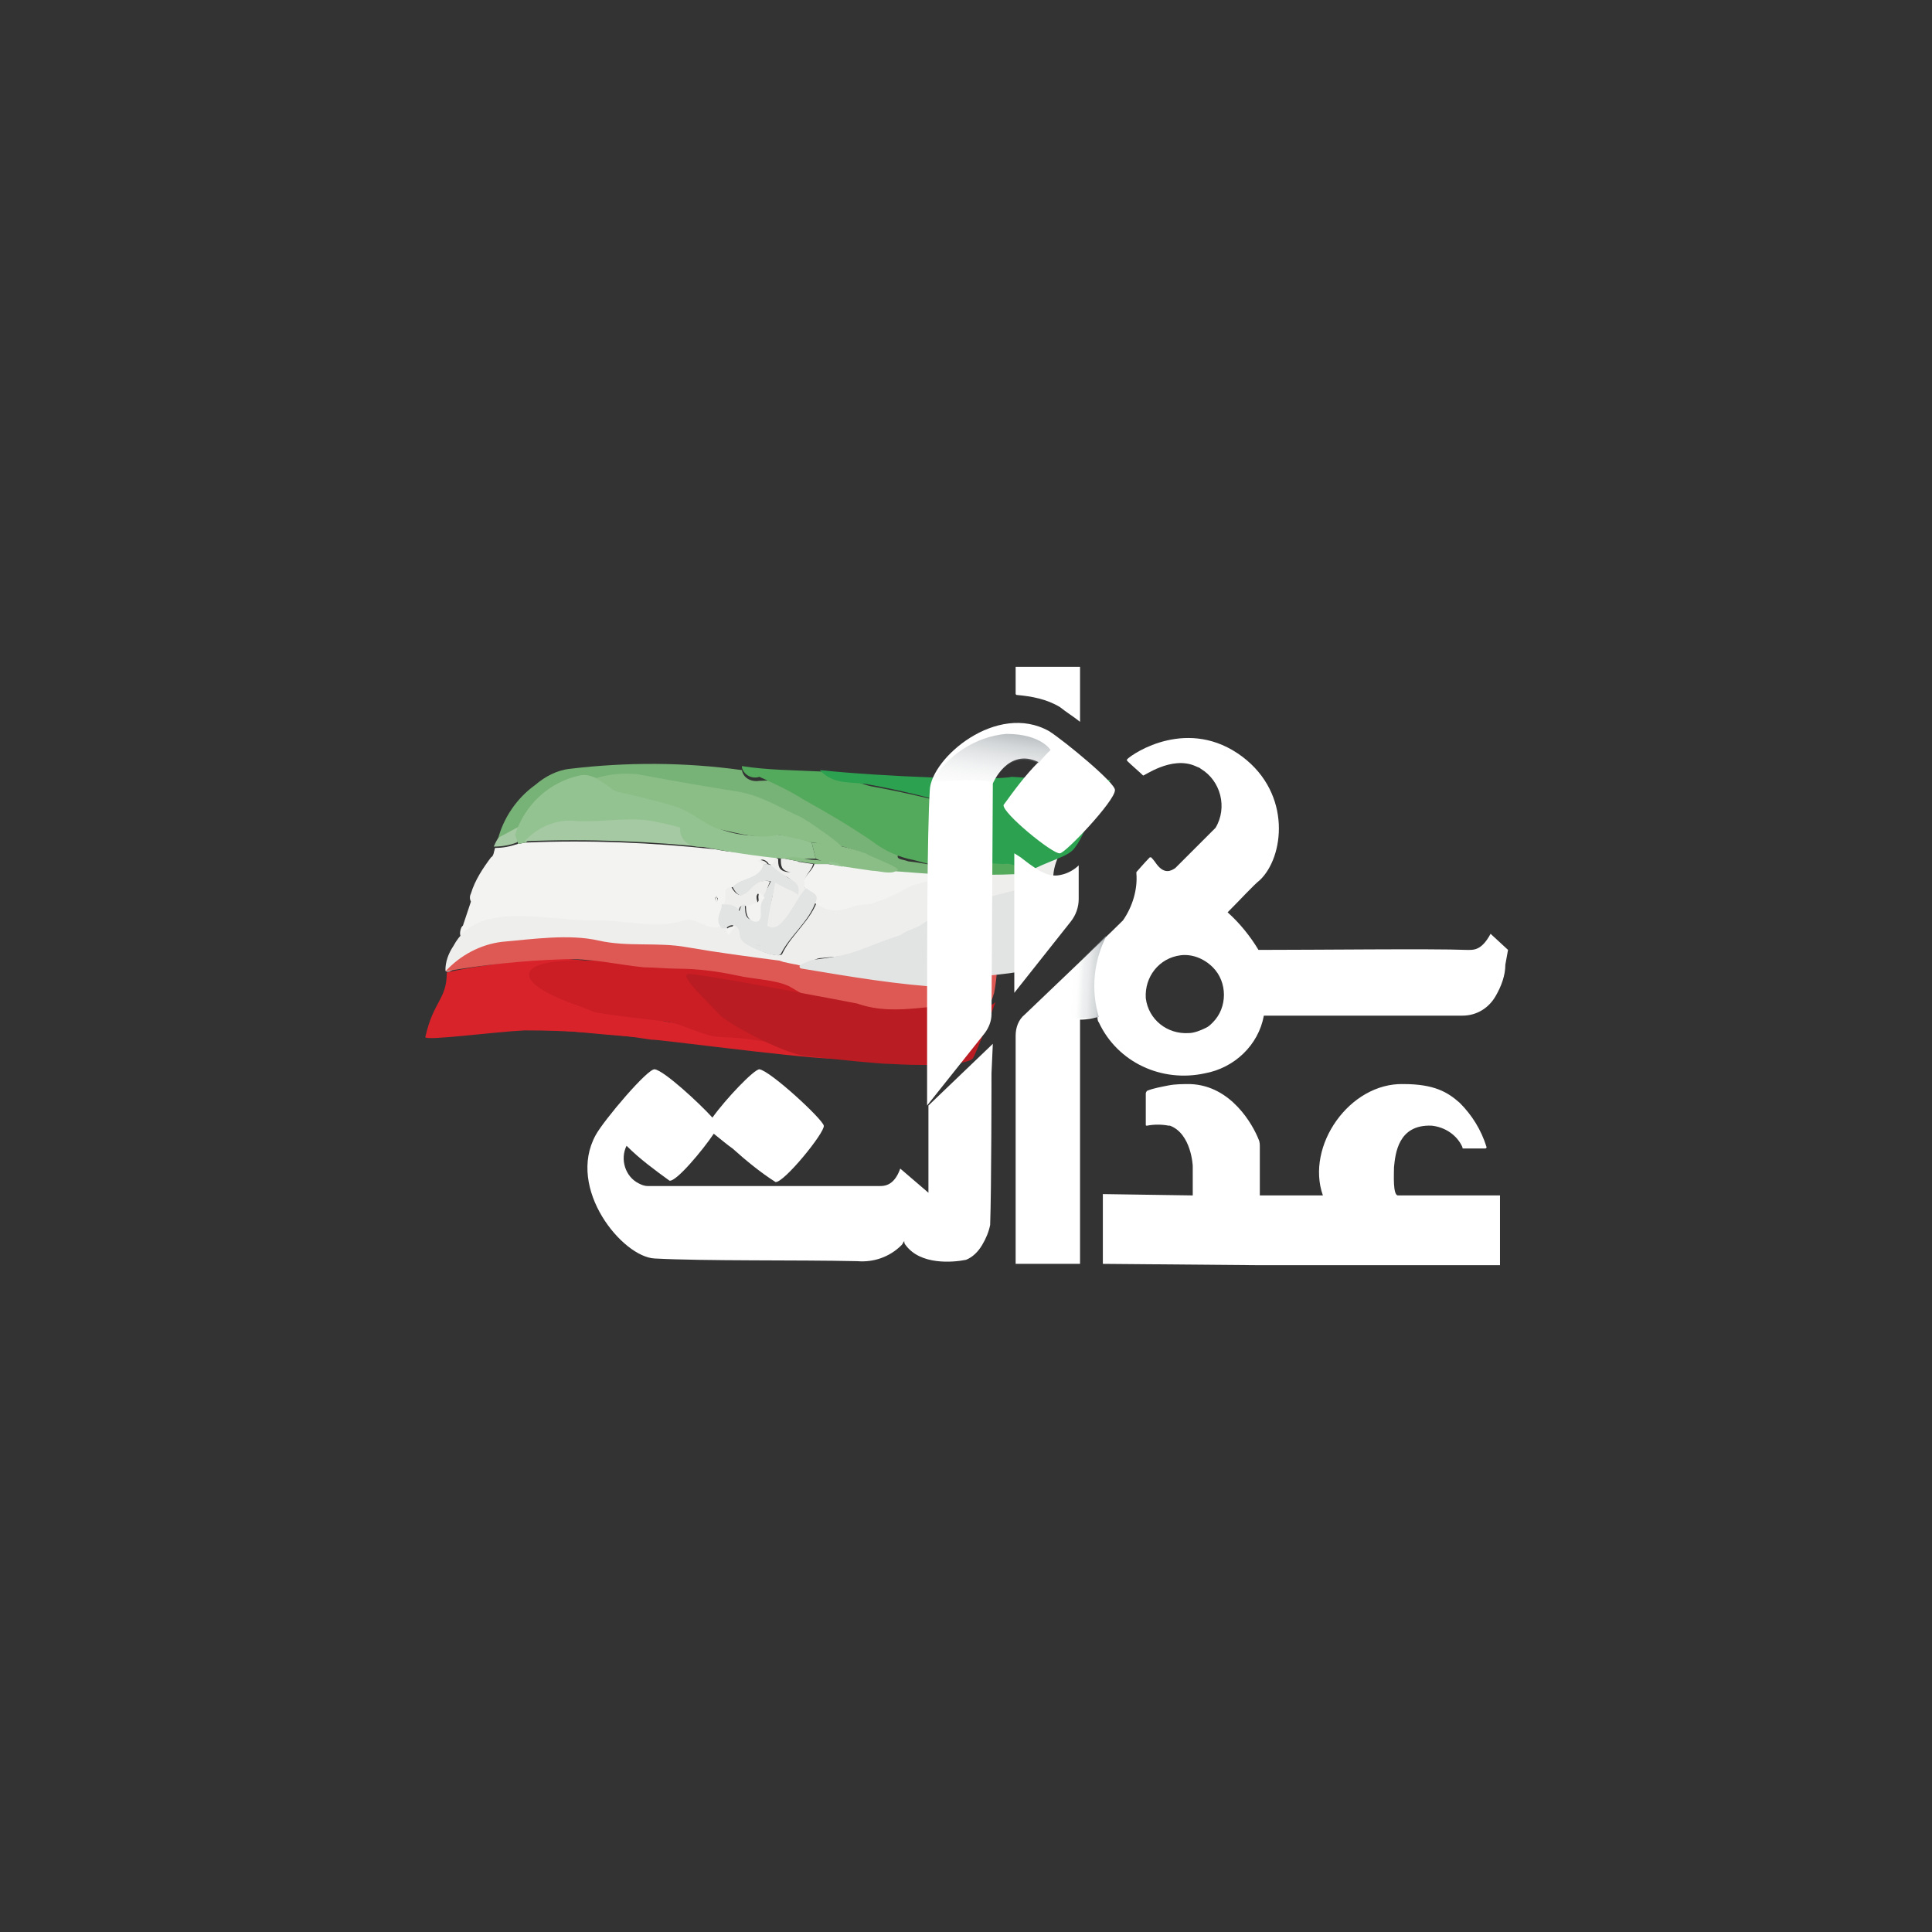 <?xml version="1.0" encoding="utf-8"?>
<!-- Generator: Adobe Illustrator 24.1.0, SVG Export Plug-In . SVG Version: 6.00 Build 0)  -->
<svg version="1.1" id="Layer_1" xmlns="http://www.w3.org/2000/svg" xmlns:xlink="http://www.w3.org/1999/xlink" x="0px" y="0px"
	 viewBox="0 0 144 144" enable-background="new 0 0 144 144" xml:space="preserve">
<rect x="0" y="0" width="144" height="144" fill="#333333" stroke="none"/>
<path fill="#F3F3F2" d="M34.4,70.6c0.1-0.3,0-0.2,0-0.8c-0.2,0-0.1-0.7,0.1-0.8c0.2-0.6,0.4-1.2,0.6-1.8c-0.1-0.2-0.1-0.4,0-0.6
	c0.3-1,0.9-1.9,1.5-2.7c0.2-0.1,0.2-0.4,0.3-0.7c0.6,0,1.1-0.1,1.7-0.3c0.2,0,0.4-0.1,0.6-0.1c4.7-0.2,9.4,0,14.1,0.5
	c0.5,0.1,1.1,0.2,1.6,0.2c0.4,0.1,0.9,0.1,1.3,0.2l0.7,0.1l1,0.1l0,0.1c0,0.2-0.1,0.5-0.3,0.5l-0.3-0.1c-0.1-0.2-0.4-0.4-0.6-0.3
	c0,0,0,0.1-0.1,0.1l0.4,0.2c-0.2,1.2-1.7,1-2.3,1.7c-0.9,0.1,0,1.1-0.7,1.4c0,0.6-0.6,1.1,0,1.8c-0.9,0.5-1.8-0.6-2.7-0.4
	c-2.2,0.7-4.5-0.1-6.8,0C41,68.9,37.7,68.6,34.4,70.6z M53.4,66.8c-0.1,0.1-0.1,0.1-0.1,0.2s0.1,0.2,0.1,0.2
	c0.1-0.1,0.1-0.1,0.1-0.2S53.4,66.9,53.4,66.8L53.4,66.8z"/>
<path fill="#EEEEED" d="M33.8,70.5c1.8-3.4,6.8-1.9,10.2-1.9c2.3-0.1,4.8,0.7,7,0c0.9-0.3,1.8,0.9,2.8,0.4l0.3,0l0.2,0.4l0.5-0.6
	c0.5,0.3,0.3,0.8,0.5,1.2c0.4,0.6,2.8,1.5,3,1.1c0.7-1.5,2.2-2.5,2.7-4.2c2,1.3,3.1-0.4,5-0.5c0.4,0,0.5-0.1,1.1-0.5
	c-0.1-0.5,0-1.1,0.3-1.5c2,0.1,4,0.2,6.1,0.1c1.9-0.2,3.7-0.5,5.5-0.9c-0.3,0.6-0.5,1.2-0.5,1.9c0.1,0.4-3.8,1.1-3.5,1.1
	c-0.1,1.3-1.3,2-1.7,3.1c-0.2,0.8-1,1.1-1.9,1.3c-3.3,0.6-6.8,0-10.1,0.4c-0.5,0-1,0.3-1.3,0.8c-0.2,0-0.4,0-0.6-0.1l-0.2,0.1L59,72
	l-0.3-0.1c-0.1-0.1-0.2,0-0.3,0c0,0,0-0.1,0-0.1c-2.4-0.4-4.8-0.7-7.1-1.1c-2.3-0.4-4.5-0.1-6.8-0.5c-2.3-0.3-4.7-0.2-7.1,0.2
	c-1.5,0.6-1.9,1.1-3.9,2c0,0-0.3,0.1-0.3-0.1C33.2,71.7,33.4,71.1,33.8,70.5z"/>
<path fill="#D8232B" d="M42.6,71.5c2.1,0.2,4.1,0.4,6.1,0.6c-0.6,0.5-1.2,1.1-1.7,1.6c-0.6,0.7-0.1,1.8,1,2c0.6,0.2,1.3,0.4,2,0.5
	c1.6,0.1,3.1,0.9,4.7,1c2.5,0.2,4.9,0.8,7.2,1.7c-2.9-0.1-13.3-1.5-13.3-1.4c-3.1-0.5-6.3-0.7-9.5-0.7c-2.2,0.1-7.4,0.8-7.4,0.5
	c0.6-2.7,1.6-2.8,1.6-4.8C33.2,72.4,40,71.2,42.6,71.5z"/>
<path fill="#77B276" d="M72.9,65.2c-2,0.1-3.9,0-5.9-0.1L66.4,65c-0.1-0.6-0.5-0.6-1-0.5c-0.4,0.2-0.8,0.1-1-0.3
	c0.7-0.1,0.5-0.3,0-0.6c-1.3-0.5-2.6-0.8-4-0.8c-0.8-0.3-1.7-0.5-2.6-0.6c0.2-0.3,0.6-0.2,1-0.2c0.5,0,0.7-0.4,0.3-0.6
	c-1.5-0.6-2.3-2-4.1-2.3c-2.5-0.4-5.1,0-7.5-1.3c-0.1-0.1-0.5,0.1-0.7,0.3c-0.4,0.3-0.8,0.5-1.3,0.4c-0.8-0.1-1.4-0.7-2.2-0.5
	c-1.1,1.7-1.6,1.9-3.8,3.6c-0.5,0.1-0.9,0.1-1,0.7c-0.3,0-0.6,0.1-1,0.2l-0.4,0.1c0.4-1.6,1.4-3.1,2.8-4.1c0.7-0.6,1.6-1.1,2.6-1.2
	c4.2-0.5,8.5-0.5,12.8,0.1c0.1,0.6,0.7,0.9,1.3,0.8c0,0,0.1,0,0.1,0c1.4-0.1,2.8,0.2,3.9,0.9c0.9,0.5,2.1,1.5,3.4,0.8
	c0.1-0.1,0.5,0.2,0.7,0.4c0.8,0.6,1.5,1.3,2.2,2c0.3,0.3,0.6,0.7,0.3,1.1c-0.7,0.7,0,0.6,0.5,0.8C69.4,64.4,71.1,64.8,72.9,65.2z"/>
<path fill="#CA1D24" d="M61.2,78.8c-2.3-0.9-4.8-1.4-7.3-1.5c-1.6,0-3-1.1-4.6-1.2c-0.7-0.1-4.5-0.5-5.1-0.7
	c-0.5-0.3-3.5-1.1-4.5-2.2c-0.9-1,0.2-2.1,7.8-1.4c0.8,0,2.2,0.2,3,0.2c1.5,0,3,0.2,4.4,0.5c1.3,0.2,2.6,0.4,3.9,0.8
	c1.3,0.5,2.3-0.5,3.4,0.5c0,0.4-0.1,0.7-0.6,0.8c-0.7,0.1-1.1,0.6-1.6,1c-0.5,0.4-0.5,1,0.3,1.1c1.1,0.2,1.2,0.9,1.7,1.6l0.3,0.4
	c0.3,0,0.6,0,0.9,0c0,0.1,0,0.1,0,0C62.4,78.4,62.3,78.8,61.2,78.8z"/>
<path fill="#DF5954" d="M58.8,73.5c-1.1-0.5-2.6-0.5-3.9-0.8c-1.4-0.3-2.9-0.5-4.4-0.5c-0.8,0-1.7-0.1-2.5-0.1c-2-0.2-4-0.7-6.1-0.6
	c-2.9,0.1-5.8,0.4-8.7,0.9c1.1-1.2,2.6-2,4.2-2.2c2.3-0.2,5-0.6,7.2-0.1c2.2,0.5,4.4,0.1,6.6,0.5c2.3,0.4,4.6,0.7,6.9,1l0.3,0.1
	c0,0,0.9,0.2,1,0.2c0,0.1,10.4,1.6,13.7,0.9c0.4-0.1,0.9-0.3,1.2-0.6c0,0.6-0.1,1.2-0.2,1.8C71.9,81.5,60,74.2,58.8,73.5z"/>
<path fill="#B91C22" d="M63.9,74.8c3.1,1.1,6.2-0.3,8.6,0.3c0.6,0.1,1.2,0,1.7-0.4c0,0-1.5,4-1.7,4.2c-0.6,0.6-4.5,0.5-6.1,0.4
	c-0.8,0-3.8-0.3-6.4-0.6c-1.7-0.2-5.9-2.5-6.4-3.1c-0.9-1-3-2.9-2.3-3C51.9,72.5,63.4,74.7,63.9,74.8z"/>
<path fill="#54AA5C" d="M61.1,57.5c1.6,0.1,2.5,0.8,3.8,1.1c2.2,0.4,4.4,0.9,6.6,1.5c0.5,0.2,5.3,3.4,5.1,4.5c0,0.2-0.1,0.3-0.1,0.5
	c-1.2,0.1-2.4,0.1-3.6,0.1c-1.8-0.4-3-0.6-4.8-1.1c-1.1-0.2-2.2-0.7-3.1-1.4c-1.6-1.1-3.3-2.1-5.1-3.1c-1.1-0.7-2.2-1.2-3.3-1.7
	c-0.6,0.2-1.2-0.2-1.3-0.7c0,0,0-0.1,0-0.1C57.2,57.4,59.1,57.4,61.1,57.5z"/>
<path fill="#E2E4E3" d="M70.5,73.6c-3.6-0.2-7.1-0.8-10.7-1.4c-0.2,0-0.3-0.2-0.1-0.3c0.4-0.2,0.8-0.4,1.2-0.4
	c3.2-0.4,3.1-0.8,6.2-1.8c0.7-0.5,1.1-0.4,1.9-1c1.5-0.7,3-1.3,4.5-1.8c1.7-0.4,4.9-1.3,6.4-1.6c0.6-0.1-1.7,2.6-2.2,3.6
	c-1.1,2.4-0.6,2.7-0.6,2.9c-0.1,0.8-3.2,0.8-4.9,1.1c-0.5,0.1-1.8-0.1-1.6,0.4C70.7,73.4,70.7,73.5,70.5,73.6
	C70.5,73.6,70.5,73.6,70.5,73.6z"/>
<path fill="#D8232B" d="M38.5,76.6c3.1-0.5,6.1-0.6,9.1,0.7C44.4,77.1,41.5,76.7,38.5,76.6z"/>
<path fill="#2CA251" d="M82.8,58.1c-1.6,1.7-1.5,3.5-2.7,5.1c-0.5,0.7-1.9,0.9-3.7,1.9c-0.4-0.5-1-0.8-1.6-0.7
	c-2.9-0.1-2.6-0.7-3-3.4c-0.1-0.4-0.2-0.8-0.6-1c-2.1-0.6-4.1-1.1-6.3-1.5c-1.3-0.3-2.7,0.1-3.8-1.1c4.8,0.5,13,0.8,14.3,0.5
	C78.4,58.1,82.8,58.2,82.8,58.1z"/>
<path fill="#A5C9A3" d="M37.2,62.4c0.6-0.3,1.1-0.6,1.7-0.9c0,0.6,0.5,0.5,0.9,0.4c0,0-1.3,0.9-1.3,0.9c-0.5,0.2-1.1,0.3-1.7,0.3
	C36.9,62.9,37,62.6,37.2,62.4z"/>
<path fill="#93C390" d="M38.4,62.2c0.7-2.2,2.5-3.9,4.8-4.4c0.9-0.2,1.6,0.5,2.3,0.6c0,0.5,0.5,0.3,1,0.4c1.3,0.2,5.1,1.6,6.4,2.1
	c1.1,0.3,1,0.8,0.3,1.3c-1.4-0.3-2.8-0.5-4.2-0.6c-2-0.3-4-0.4-5.9-0.3c-1.5-0.2-3,0.4-3.9,1.5c-0.2,0-0.4,0.1-0.6,0.1
	c0-0.1,0-0.1,0-0.1C38.5,62.5,38.4,62.3,38.4,62.2z"/>
<path fill="#A5C9A3" d="M39.1,62.7c1-1.1,2.5-1.7,3.9-1.5c2,0.1,4.2-0.4,6.1,0.1c0.6,0.1,3.9,0.8,4,1.9
	C48.6,62.7,43.8,62.5,39.1,62.7z"/>
<path fill="#93C390" d="M52.3,63.1c-0.8,0.1-1.5-0.4-1.6-1.1c0-0.1,0-0.3,0-0.4c1-0.1,2-0.1,3,0.2c1.3,0.5,2.8,0.6,4.2,0.4
	c0.9,0.1,1.8,0.3,2.6,0.6l0.3,1.2c-0.8,0-2.5,0-2.5,0C56.3,63.8,54.3,63.5,52.3,63.1z"/>
<path fill="#E2E4E3" d="M57.3,70.2c0.4-0.3,0.2-0.7-0.2-1.1c0,0,0.1,0,0.1,0c0,0.1,0,0.1,0,0.1C57.6,69.6,57.7,69.9,57.3,70.2z"/>
<path fill="#EEEEED" d="M60.1,66.4c-0.3,0.6-0.6,1.3-1,1.8c-0.2,0.3-0.4,0.6-0.7,0.9c-0.4,0.3-1,0.3-1.4,0.1
	c0.1-1.2,0.8-2.3,0.6-3.6l1.6,0.3c0,0.2,0,0.3-0.1,0.5c0.1,0,0.2,0,0.2,0c0.1-0.2,0-0.3-0.2-0.5c-0.2-0.9-1.6-0.5-1.7-1.4
	c0.2-0.1,0.4-0.3,0.3-0.5l0.3,0c0,0.5,0,0.9,0.7,1c0.6,0,0.6-0.4,0.6-0.8l1.3,0.2C60.5,65,59.6,65.4,60.1,66.4z"/>
<path fill="#E2E4E3" d="M59,66.4c-0.3-0.1-1.2-0.6-1.2-0.6l-0.3-0.1c-0.8-0.2-1.2,0.3-1.6,0.7c-0.5,0.5-0.9,0.5-1.3-0.3
	c0.7-0.7,2.1-0.6,2.3-1.7l0.3,0l0.3,0.1c1.4,1.3,2.2,1,2,2.2C59.5,66.7,59.1,66.4,59,66.4z"/>
<path fill="#EEEEED" d="M54.5,66.1c0.4,0.7,0.8,0.8,1.3,0.3c0.4-0.4,0.8-0.9,1.6-0.7c-0.2,0.4-0.3,0.9-0.5,1.3l-0.4-0.4
	c-0.3,0.3,0.1,0.7,0,1.1l0,0l-1.1-0.2c-0.3,0-0.3,0.3-0.4,0.5c-0.3-0.5-0.8-0.5-1.3-0.5C54.5,67.3,53.6,66.2,54.5,66.1z"/>
<path fill="#EEEEED" d="M53.4,66.8c0,0.1,0.1,0.2,0.1,0.3s-0.1,0.1-0.1,0.2c0-0.1-0.1-0.2-0.1-0.2S53.3,66.8,53.4,66.8z"/>
<path fill="#EEEEED" d="M57.2,64.4l-0.3,0l-0.4-0.2c0,0,0-0.1,0.1-0.1C56.8,64.1,57.1,64.2,57.2,64.4z"/>
<path fill="#F3F3F2" d="M60.1,66.4c-0.6-1,0.4-1.3,0.6-2l1,0l0.9,0.1c0.3,0,0.7,0.1,1,0.1c1,0.2,1.8,0.2,2.6,0.3
	c1.3,0.1,2.6,0.2,4,0.3c-0.2,0.4-2,0.6-2.6,1c-0.9,0.5-1.8,0.9-2.8,1.2c-1.8,0-2.2,1.1-4.1-0.1C61.1,66.8,60.4,66.7,60.1,66.4z"/>
<path fill="#F3F3F2" d="M54.1,69.3c0.2-0.2,0.4-0.3,0.7-0.2l-0.5,0.6L54.1,69.3z"/>
<path fill="#8ABE86" d="M58,62.2c-1.4,0.4-3-0.1-4.4-0.4c-1-0.3-2.2-1.4-3.3-1.7c-1.3-0.4-3-0.8-4.3-1.1c-0.4-0.1-0.8-0.6-1.6-1
	c1-0.3,2-0.4,3.1-0.3c3.2,0.6,5,0.9,7.5,1.3c1.8,0.3,3.3,1.3,4.7,1.9c0.4,0.2,3.5,2.3,3,2.3C62.4,63.2,58.5,62.3,58,62.2z"/>
<path fill="#8ABE86" d="M65,64.9c0,0-2.8-0.4-3.2-0.5l-1-0.4l-0.3-1.2c1.4,0.1,2.7,0.3,4,0.8c0.5,0.3,3,1.2,2.3,1.3
	C66.4,65.2,65.5,64.9,65,64.9z"/>
<path fill="#EEEEED" d="M59.5,64.2c0,0.4,0,0.8-0.6,0.8c-0.7-0.1-0.7-0.5-0.7-1l0.3,0L59.5,64.2z"/>
<path fill="#8ABE86" d="M59.5,64.2l-1-0.2c0.7-0.3,1.5,0.1,2.3,0.1l1,0.1c0,0.1,0,0.2,0,0.2l-1,0L59.5,64.2z"/>
<path fill="#E2E4E3" d="M57.2,69c0.1-1.1,0.4-2.1,0.6-3.3l-0.3-0.1c-0.2,0.4-0.4,0.8-0.6,1.2c-0.1,0.3-0.2,0.5-0.3,0.8l0,0
	c-0.2,0.3,0.4,1.1-0.4,1s-0.6-0.7-0.7-1.2c-0.3,0-0.3,0.3-0.4,0.5c-0.3-0.5-0.8-0.5-1.3-0.5c0,0.6-0.6,1.1,0,1.8l0.3,0
	c0.2-0.2,0.4-0.3,0.7-0.2c0.5,0.3,0.2,0.8,0.5,1.1c0.4,0.5,2.7,1.4,2.9,1c0.7-1.4,2.1-2.4,2.6-3.9c0.3-0.6-0.4-0.7-0.7-1
	C59.4,66.7,58.3,69.8,57.2,69 M55.1,68.6L55.1,68.6c0-0.2,0-0.4,0-0.6C55.1,68.2,55.1,68.4,55.1,68.6L55.1,68.6z M57.2,70.3
	c-0.3,0.2-0.6,0.2-0.9,0.1C56.6,70.5,57,70.5,57.2,70.3C57.3,70.2,57.3,70.2,57.2,70.3C57.3,70.2,57.3,70.2,57.2,70.3L57.2,70.3z"/>
<path fill="#E2E4E3" d="M55.1,68.6c0,0.1,0.1,0.2,0.1,0.3c-0.1-0.1-0.1-0.1-0.2-0.2C55,68.7,55.1,68.6,55.1,68.6z"/>
<path fill="#F3F3F2" d="M56.7,67.7c0,0.5,0.1,1-0.4,1c-0.7-0.1-0.7-0.8-0.7-1.2c0.3,0,0.5-0.1,0.8-0.2c0.3-0.2,0-0.3,0.2-0.8
	l0.4,0.4C56.8,67.1,56.7,67.4,56.7,67.7z"/>
<path fill="#93C390" d="M61.8,64.4c0-0.1,0-0.2,0-0.2c0.3,0.1,0.7,0,1,0.4L61.8,64.4z"/>
<path fill-rule="evenodd" clip-rule="evenodd" fill="#FFFFFF" d="M112.2,71.9c0,0.8-0.3,1.6-0.7,2.3c-0.5,0.9-1.4,1.5-2.5,1.5
	c-1.7,0-9.1,0-14.8,0c-0.4,2.2-2.2,3.9-4.4,4.3c-3.2,0.7-6.5-0.8-7.9-3.8c-0.1-0.1-0.1-0.3-0.1-0.4C81.5,75.9,81,76,80.5,76v18.2
	h-4.8v-17c0-0.6,0.2-1.2,0.7-1.6l4.5-4.3c0.5-0.5,1.6-1.5,2.8-2.7c0.7-1,1.1-2.3,1-3.5c0,0,0-0.1,0-0.1c0.1-0.1,0.6-0.7,1-1.1
	c0,0,0.1,0,0.1,0c0,0,0,0,0,0c0.2,0.2,0.4,0.5,0.4,0.5c0.6,0.8,1.1,0.5,1.4,0.3c1.3-1.3,2.4-2.4,3-3c0.9-1.5,0.4-3.5-1.1-4.4
	c-0.1-0.1-0.2-0.1-0.4-0.2c-1.8-0.8-3.9,0.8-3.9,0.7c-0.2-0.2-0.9-0.8-1.2-1.1c0,0,0-0.1,0-0.1c0,0,0,0,0,0c0.5-0.5,4.6-3.2,8.6-0.2
	c3.7,2.8,3.1,7.5,1.3,9.2c-0.5,0.4-1.4,1.4-2.4,2.4c0.9,0.8,1.7,1.8,2.3,2.8c4.5,0,12.9-0.1,15.5,0c0.5,0,1.1,0.1,1.8-1.2l1.3,1.2
	L112.2,71.9z M88,71.2c-1.6,0.2-2.7,1.6-2.6,3.2c0.2,1.6,1.6,2.7,3.2,2.6c0.4,0,0.9-0.2,1.3-0.4l0,0c0.2-0.1,0.3-0.2,0.5-0.4
	c1.1-1.1,1.1-3,0-4.1C89.7,71.4,88.8,71.1,88,71.2L88,71.2z M79,63.6c-0.5,0.1-4.3-3-4.2-3.6c0.8-1.1,1.6-2.2,2.6-3.2
	c-2.3-1.1-3.4,1.6-3.4,1.6l-0.1,17.2c0,0.5-0.2,1-0.5,1.4l-4.3,5.4l0-6.3c0-5.2,0-13.9,0.2-17.2c0.1-2.4,5-6.6,8.9-4.4
	c1.1,0.7,5,3.9,4.9,4.4C83.1,59.7,79.4,63.6,79,63.6z M79,52.7c-1-0.6-2.1-0.8-3.2-0.9c-0.1,0-0.1-0.1-0.1-0.1v-2h4.8v4.1
	C80,53.4,79.5,53.1,79,52.7z M73.9,80c0,0,0,8.6-0.1,11.3c-0.1,0.5-0.3,1-0.6,1.5c-0.3,0.5-0.7,0.9-1.2,1.1c-1,0.2-3.4,0.4-4.5-1.1
	c-0.1-0.1-0.1-0.2-0.1-0.3c-0.1,0.1-0.1,0.2-0.2,0.3c-0.9,0.9-2.1,1.3-3.3,1.2c-4.5-0.1-11.4,0-15.1-0.2c-2.4-0.1-6.6-5.2-4.4-9.2
	c0.6-1.1,3.9-5,4.4-4.9c0.7,0.1,3.3,2.5,4.3,3.6c1-1.4,3.1-3.6,3.5-3.6c0.8,0.1,4.7,3.7,4.8,4.2s-3,4.3-3.6,4.2
	c-1.1-0.7-2.2-1.6-3.2-2.5c-0.3-0.2-0.9-0.7-1.4-1.1c-0.8,1.2-2.8,3.6-3.3,3.5c-1.1-0.8-2.2-1.6-3.2-2.6c-0.5,1-0.1,2.3,0.9,2.8
	c0.2,0.1,0.4,0.2,0.7,0.2c4.9,0,16.7,0,16.7,0s0.2,0,0.4,0c0.4,0,1.2,0.1,1.7-1.3c0,0,2.1,1.8,2.1,1.8l0-6.5l4.8-4.6L73.9,80z
	 M76.2,64c1.4,1.1,2.1,1.4,2.9,1.2c0.5-0.1,1-0.4,1.3-0.7v2.5c0,0.6-0.2,1.2-0.6,1.7l-4.2,5.3V63.6l0,0C75.9,63.8,76.1,63.9,76.2,64
	L76.2,64z M88.9,86.9c0,0-0.1-2.4-1.7-3c0,0,0,0,0,0c0,0,0,0-0.1,0c-0.5-0.1-1.1-0.1-1.6,0c-0.1,0-0.1,0-0.1-0.1c0,0,0,0,0,0l0-2.3
	c0-0.1,0.1-0.2,0.1-0.2c0.5-0.2,1.1-0.3,1.6-0.4h0l0,0c0.5-0.1,1.1-0.1,1.6-0.1c3.1,0.1,4.7,3.1,5.1,4.1c0.1,0.2,0.1,0.4,0.1,0.6
	v3.6h4.7l0,0c-1.3-3.7,2-8.4,6-8.3c2.3,0,3.3,0.6,4.2,1.4c0.9,0.9,1.6,2,2,3.3c0,0,0,0.1-0.1,0.1c0,0,0,0,0,0h-1.6
	c-0.1,0-0.1,0-0.1-0.1c-0.4-0.9-1.3-1.5-2.3-1.6c-2.5-0.1-2.7,2.1-2.8,3.1c0,0.5-0.1,2.1,0.3,2.1c1.8,0,7.6,0,7.6,0v5.2l-17.9,0
	l-11.7-0.1v-5.2l6.7,0.1L88.9,86.9z"/>
<linearGradient id="SVGID_1_" gradientUnits="userSpaceOnUse" x1="-431.313" y1="967.66" x2="-430.779" y2="969.236" gradientTransform="matrix(8.884 0 0 -3.715 3903.21 3654.828)">
	<stop  offset="0" style="stop-color:#AE4825;stop-opacity:0"/>
	<stop  offset="4.000000e-02" style="stop-color:#AE4825;stop-opacity:0"/>
	<stop  offset="0.209" style="stop-color:#939B9F;stop-opacity:2.000000e-02"/>
	<stop  offset="0.355" style="stop-color:#939B9F;stop-opacity:7.800000e-02"/>
	<stop  offset="0.493" style="stop-color:#939B9F;stop-opacity:0.18"/>
	<stop  offset="0.626" style="stop-color:#939B9F;stop-opacity:0.329"/>
	<stop  offset="0.755" style="stop-color:#939B9F;stop-opacity:0.502"/>
	<stop  offset="0.879" style="stop-color:#939B9F;stop-opacity:0.749"/>
	<stop  offset="1" style="stop-color:#939B9F"/>
	<stop  offset="1" style="stop-color:#AE4825;stop-opacity:0"/>
</linearGradient>
<path opacity="0.8" fill-rule="evenodd" clip-rule="evenodd" fill="url(#SVGID_1_)" enable-background="new    " d="M77.4,56.9
	c0.3-0.4,0.6-0.7,0.9-1c0,0-0.7-1.2-3.3-1.2c-2.3,0.2-4.4,1.6-5.6,3.6c0,0,4.5-0.4,4.6,0.1C74,58.4,75.1,55.8,77.4,56.9z"/>
<linearGradient id="SVGID_2_" gradientUnits="userSpaceOnUse" x1="-355.802" y1="1099.418" x2="-354.899" y2="1099.349" gradientTransform="matrix(3.882 0 0 -6.261 1459.984 6955.684)">
	<stop  offset="0" style="stop-color:#AE4825;stop-opacity:0"/>
	<stop  offset="4.000000e-02" style="stop-color:#AE4825;stop-opacity:0"/>
	<stop  offset="0.309" style="stop-color:#939B9F;stop-opacity:0"/>
	<stop  offset="0.456" style="stop-color:#939B9F;stop-opacity:2.000000e-02"/>
	<stop  offset="0.574" style="stop-color:#939B9F;stop-opacity:0.18"/>
	<stop  offset="0.677" style="stop-color:#939B9F;stop-opacity:0.251"/>
	<stop  offset="0.769" style="stop-color:#939B9F;stop-opacity:0.4"/>
	<stop  offset="0.854" style="stop-color:#939B9F;stop-opacity:0.502"/>
	<stop  offset="0.933" style="stop-color:#939B9F;stop-opacity:0.749"/>
	<stop  offset="1" style="stop-color:#939B9F"/>
	<stop  offset="1" style="stop-color:#AE4825;stop-opacity:0"/>
</linearGradient>
<path opacity="0.8" fill="url(#SVGID_2_)" enable-background="new    " d="M81.9,75.8c-0.6-2-0.4-4.2,0.6-6.1l-3.9,3.7
	c0,0-0.4,2.7,1.9,2.5C81.6,75.9,81.9,75.8,81.9,75.8z"/>
</svg>

